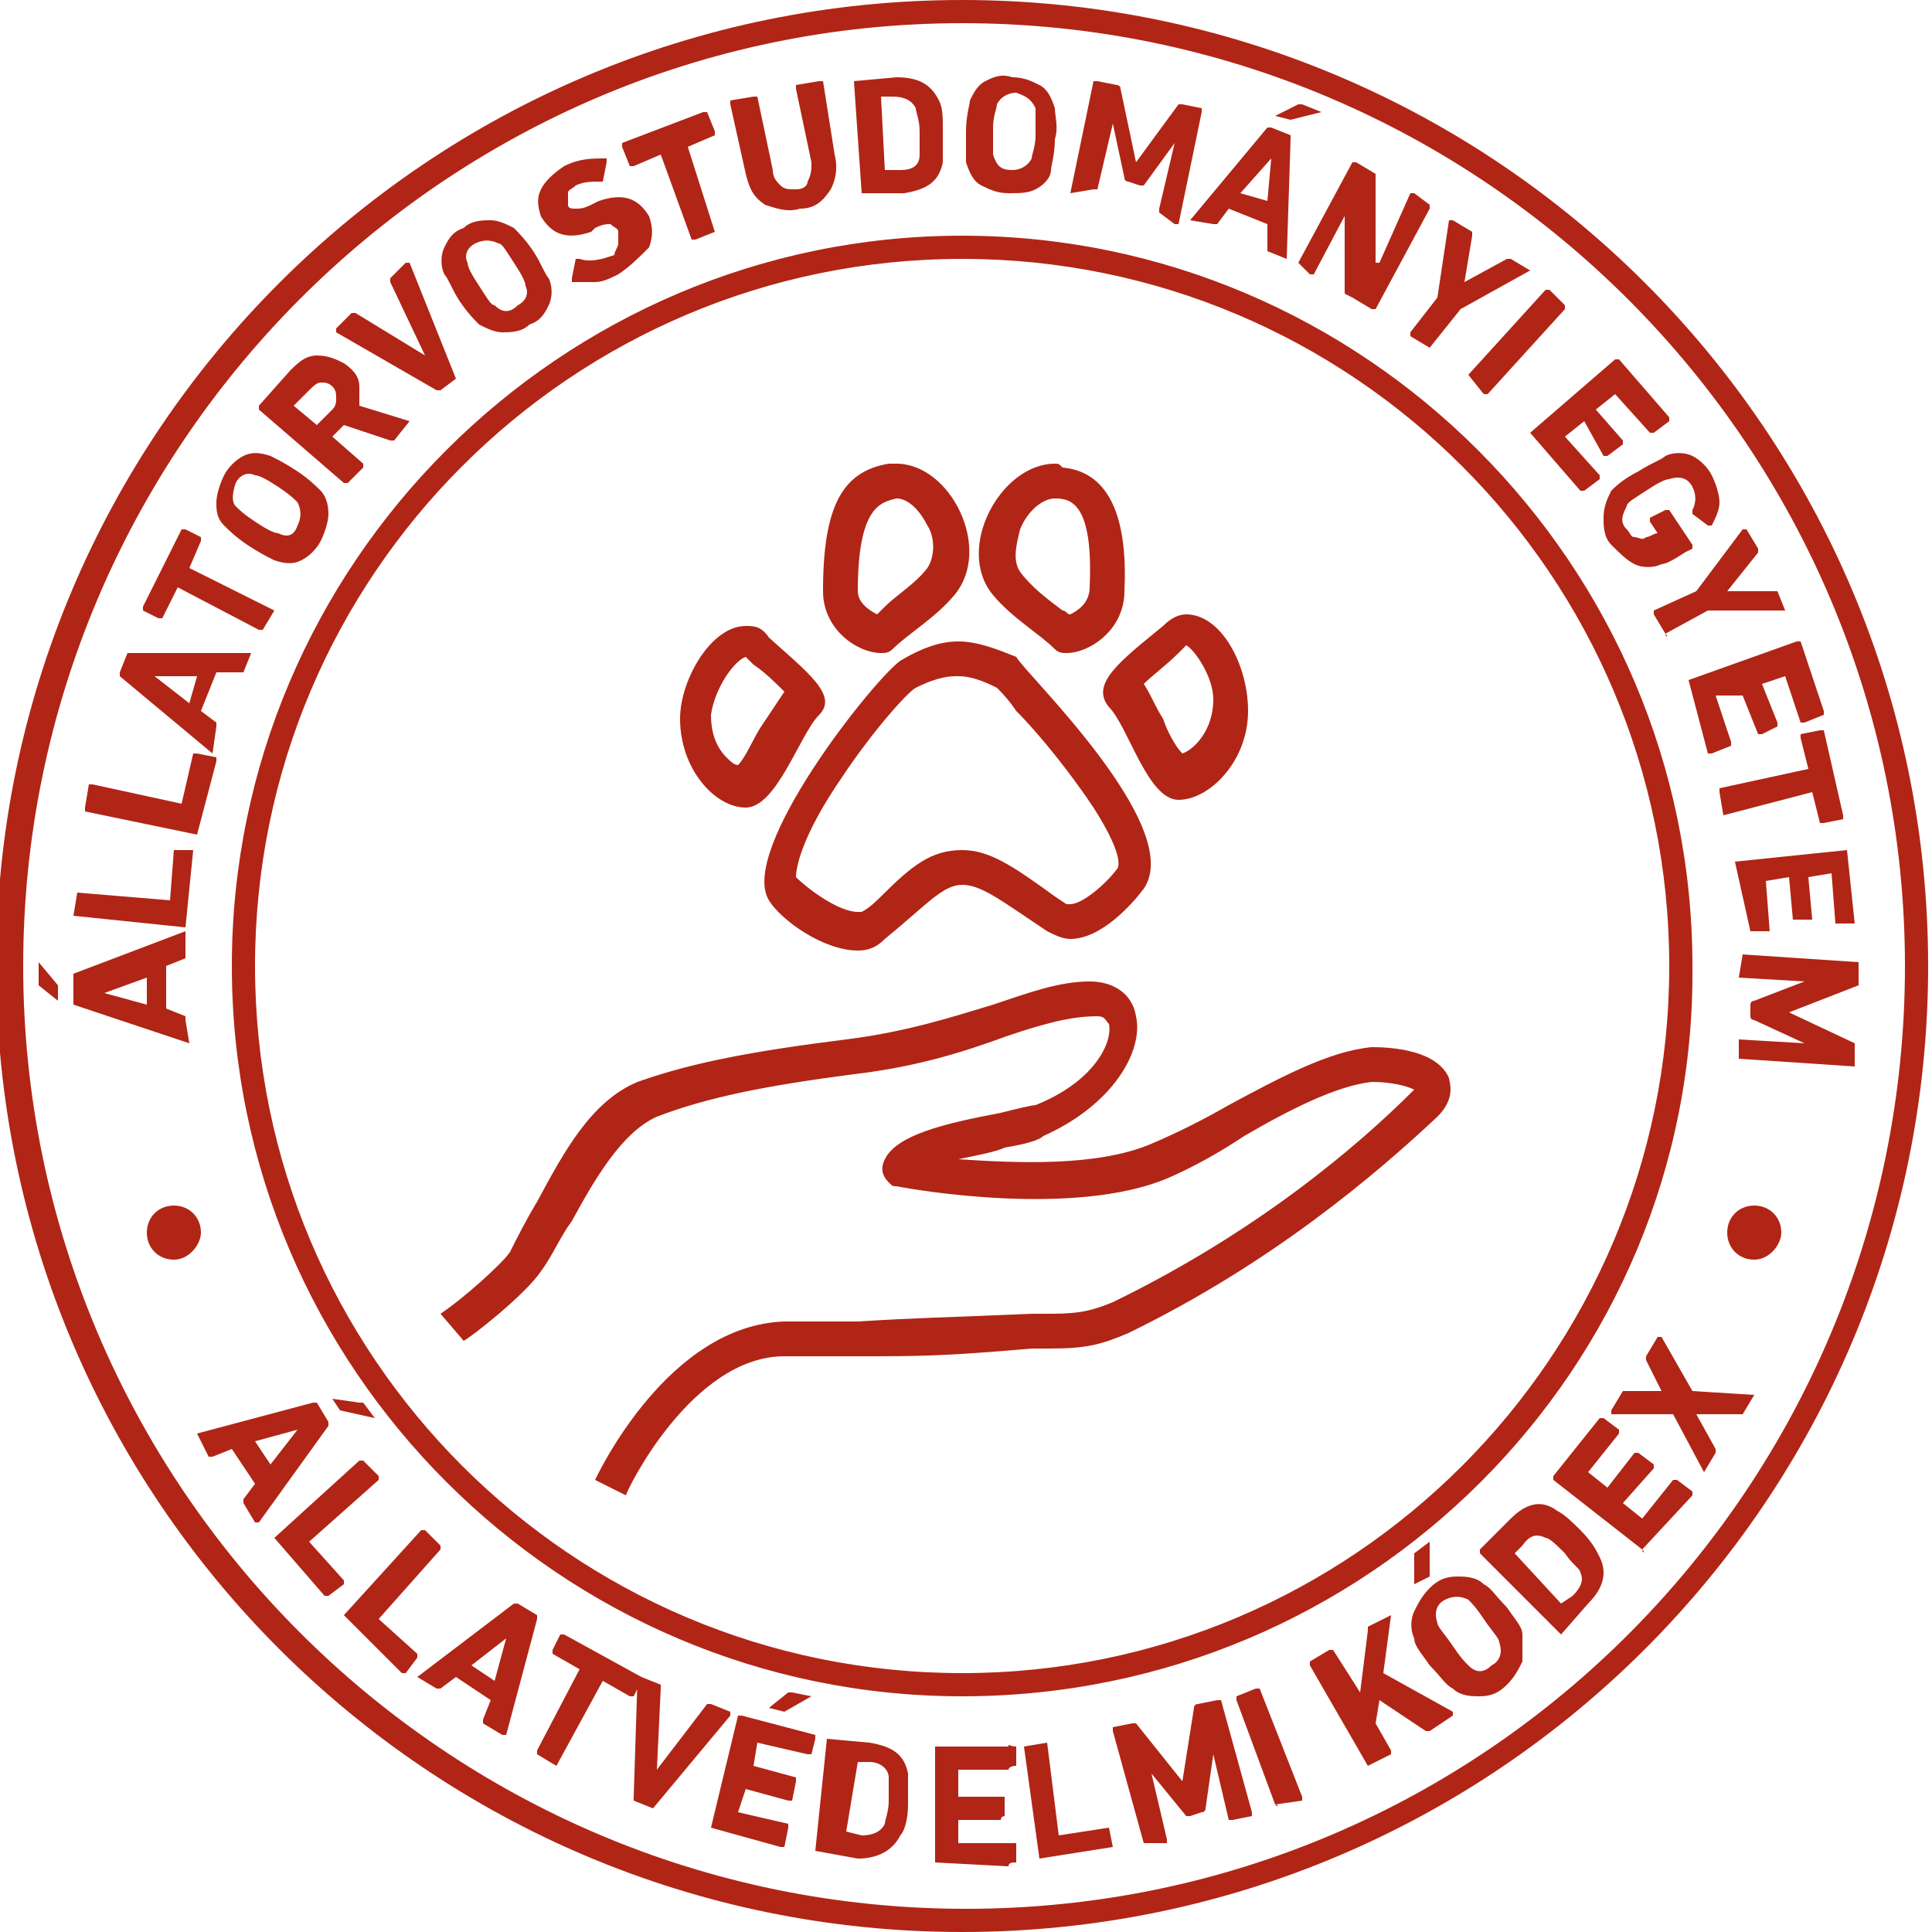 <svg width="60" height="60" viewBox="0 0 60 60" fill="none" xmlns="http://www.w3.org/2000/svg">
<g id="svgexport-5 (2) 1" clip-path="url(#clip0_442_94)">
<path id="Vector" d="M32.76 15.48C33.24 15.48 33.96 15.6 33.84 18.24C33.84 18.72 33.48 18.96 33.24 19.08C33.12 19.08 33.12 18.96 33 18.96C32.52 18.6 32.04 18.24 31.68 17.76C31.44 17.4 31.56 16.92 31.68 16.44C31.92 15.84 32.4 15.48 32.76 15.48ZM32.76 14.4C31.08 14.4 29.64 17.04 30.84 18.48C31.44 19.2 32.28 19.68 32.76 20.16C32.88 20.28 33 20.28 33.12 20.28C33.84 20.28 34.92 19.56 34.92 18.36C35.04 15.84 34.32 14.64 33 14.52C32.88 14.4 32.88 14.4 32.76 14.4ZM27.84 15.48C28.2 15.48 28.56 15.84 28.8 16.32C29.04 16.68 29.04 17.28 28.8 17.64C28.44 18.12 27.84 18.48 27.48 18.84C27.36 18.96 27.36 18.96 27.24 19.08C27 18.96 26.64 18.72 26.64 18.36C26.64 15.72 27.36 15.6 27.84 15.48ZM27.84 14.4C27.72 14.4 27.72 14.4 27.6 14.4C26.16 14.64 25.56 15.72 25.56 18.36C25.56 19.56 26.64 20.28 27.36 20.28C27.48 20.28 27.6 20.28 27.72 20.16C28.2 19.68 29.04 19.2 29.64 18.48C30.84 17.04 29.52 14.4 27.84 14.4ZM23.16 20.4L23.4 20.64C23.76 20.88 24.12 21.24 24.36 21.48C24.12 21.84 23.88 22.2 23.64 22.56C23.4 22.92 23.16 23.52 22.92 23.76C22.8 23.76 22.68 23.64 22.56 23.52C22.2 23.16 22.08 22.68 22.08 22.2C22.2 21.36 22.8 20.52 23.16 20.4ZM23.16 19.44C22.08 19.44 21.12 21.12 21.12 22.32C21.12 23.88 22.2 25.08 23.16 25.08C24.12 25.08 24.84 22.8 25.44 22.2C26.04 21.6 25.08 20.88 23.88 19.8C23.64 19.44 23.4 19.44 23.16 19.44ZM29.76 21C30.12 21 30.48 21.12 30.96 21.36C31.08 21.48 31.32 21.72 31.56 22.08C32.28 22.8 33.24 24 33.96 25.08C34.8 26.4 34.8 26.88 34.68 27C34.32 27.48 33.6 28.08 33.24 28.08C33.24 28.08 33.24 28.08 33.12 28.08L32.76 27.84C31.44 26.88 30.72 26.4 29.88 26.4C28.92 26.4 28.32 26.88 27.36 27.84C27.24 27.96 27 28.2 26.76 28.32C26.76 28.32 26.76 28.32 26.64 28.32C26.04 28.32 25.08 27.6 24.72 27.24C24.72 27 24.84 26.04 26.16 24.12C27.12 22.68 28.2 21.48 28.44 21.36C29.16 21 29.52 21 29.76 21ZM29.76 19.92C29.16 19.92 28.56 20.16 27.96 20.52C27.12 21.12 22.92 26.4 23.88 27.96C24.24 28.56 25.56 29.52 26.64 29.52C27 29.52 27.24 29.4 27.48 29.16C28.8 28.08 29.28 27.48 29.88 27.48C30.48 27.48 31.08 27.96 32.52 28.92C32.76 29.04 33 29.16 33.24 29.16C34.2 29.16 35.16 28.08 35.52 27.6C36.84 25.68 31.8 20.88 31.56 20.4C30.96 20.16 30.36 19.92 29.76 19.92ZM36.84 20.04C37.08 20.16 37.68 21 37.68 21.72C37.68 22.68 37.08 23.28 36.72 23.4C36.48 23.16 36.24 22.68 36.12 22.32C35.88 21.96 35.76 21.6 35.52 21.24C35.76 21 36.24 20.64 36.6 20.28L36.84 20.04ZM36.84 19.08C36.6 19.08 36.36 19.2 36.12 19.44C34.8 20.52 33.84 21.24 34.44 21.96C35.04 22.56 35.64 24.84 36.6 24.84C37.56 24.84 38.76 23.64 38.76 22.08C38.76 20.64 37.92 19.08 36.84 19.08ZM24.36 42.12C25.32 42.12 26.04 42.12 26.64 42.12C28.56 42.12 29.28 42.12 32.04 41.88H32.64C33.72 41.88 34.2 41.76 35.04 41.4C39.48 39.24 42.72 36.48 44.64 34.68C45.24 34.08 45 33.6 45 33.48C44.64 32.64 43.32 32.52 42.6 32.52C41.28 32.64 39.72 33.48 38.16 34.32C37.32 34.8 36.6 35.16 35.76 35.52C34.08 36.24 31.56 36.12 29.76 36C30.36 35.88 30.96 35.76 31.2 35.64C31.92 35.52 32.28 35.4 32.4 35.28C34.56 34.32 35.52 32.64 35.28 31.56C35.16 30.84 34.56 30.48 33.84 30.48C32.88 30.48 31.92 30.84 30.84 31.2C29.64 31.56 28.2 32.04 26.28 32.28C23.4 32.64 21.48 33 19.8 33.6C18.36 34.2 17.52 35.76 16.68 37.32C16.32 37.92 16.08 38.4 15.84 38.88C15.6 39.24 14.4 40.32 13.68 40.8L14.4 41.64C14.64 41.52 16.32 40.2 16.8 39.48C17.16 39 17.4 38.4 17.76 37.92C18.48 36.6 19.32 35.16 20.4 34.68C21.96 34.08 23.76 33.72 26.52 33.36C28.56 33.12 30 32.64 31.32 32.16C32.4 31.8 33.24 31.56 34.08 31.56C34.32 31.56 34.32 31.68 34.44 31.8C34.56 32.4 33.96 33.6 32.16 34.32C32.04 34.32 31.56 34.44 31.08 34.56C29.16 34.92 27.84 35.28 27.48 36C27.36 36.24 27.36 36.48 27.6 36.72C27.72 36.84 27.72 36.84 27.84 36.84C28.44 36.96 33.36 37.8 36.24 36.6C37.08 36.24 37.92 35.76 38.64 35.28C40.08 34.44 41.52 33.72 42.6 33.6C43.2 33.6 43.68 33.72 43.92 33.84C42.12 35.64 39 38.28 34.56 40.44C33.96 40.68 33.6 40.8 32.64 40.8H32.04C29.28 40.92 28.56 40.92 26.64 41.04C26.04 41.04 25.32 41.04 24.36 41.04C20.76 41.16 18.6 45.72 18.48 45.96L19.44 46.44C19.44 46.32 21.48 42.12 24.36 42.12ZM1.8 30.6V31.08L1.2 30.6V30.48V29.88L1.8 30.6ZM5.88 32.4L2.28 31.2C2.28 31.2 2.28 31.2 2.28 31.08V30.36C2.28 30.36 2.28 30.36 2.28 30.24L5.76 28.92V29.64C5.76 29.64 5.76 29.64 5.76 29.76L5.16 30V31.32L5.76 31.56C5.76 31.56 5.76 31.56 5.76 31.68L5.88 32.4ZM4.56 31.2V30.36L3.24 30.84L4.56 31.2ZM5.76 28.8L2.28 28.44L2.4 27.72L5.28 27.96L5.4 26.4H6L5.76 28.8C5.88 28.8 5.88 28.8 5.76 28.8ZM6.12 25.92L2.64 25.2C2.64 25.2 2.64 25.2 2.64 25.08L2.76 24.36C2.76 24.36 2.76 24.36 2.88 24.36L5.64 24.96L6 23.4C6 23.4 6 23.4 6.12 23.4L6.72 23.52C6.72 23.52 6.72 23.52 6.72 23.64L6.12 25.92ZM6.6 23.4L3.72 21C3.72 21 3.72 21 3.72 20.88L3.96 20.28C3.96 20.28 3.96 20.28 4.08 20.28H7.8L7.56 20.88C7.56 20.88 7.56 20.88 7.44 20.88H6.72L6.24 22.08L6.72 22.44C6.72 22.44 6.72 22.44 6.72 22.56L6.6 23.4C6.72 23.4 6.72 23.4 6.6 23.4ZM5.88 21.84L6.12 21H4.8L5.88 21.84ZM8.52 18.96L8.16 19.56C8.16 19.56 8.16 19.56 8.04 19.56L5.52 18.24L5.04 19.2C5.04 19.2 5.04 19.2 4.92 19.2L4.44 18.96C4.44 18.96 4.44 18.96 4.44 18.84L5.64 16.44C5.64 16.44 5.64 16.44 5.76 16.44L6.24 16.68C6.24 16.68 6.24 16.68 6.24 16.8L5.88 17.64L8.52 18.96ZM10.2 15.96C10.2 16.2 10.08 16.56 9.96 16.8C9.84 17.04 9.6 17.28 9.36 17.4C9.12 17.52 8.88 17.52 8.52 17.4C8.28 17.28 8.04 17.16 7.68 16.92C7.32 16.68 7.08 16.44 6.96 16.32C6.72 16.08 6.72 15.84 6.72 15.6C6.72 15.36 6.84 15 6.96 14.76C7.08 14.52 7.32 14.28 7.56 14.16C7.8 14.04 8.04 14.04 8.4 14.16C8.64 14.28 8.88 14.4 9.24 14.64C9.6 14.88 9.84 15.12 9.96 15.24C10.08 15.36 10.2 15.6 10.2 15.96ZM9.24 16.32C9.36 16.08 9.36 15.84 9.24 15.6C9.12 15.48 9 15.36 8.64 15.12C8.28 14.88 8.04 14.76 7.92 14.76C7.68 14.64 7.44 14.76 7.32 15C7.2 15.36 7.2 15.6 7.32 15.72C7.44 15.84 7.56 15.96 7.92 16.2C8.28 16.44 8.52 16.56 8.64 16.56C8.88 16.68 9.12 16.68 9.24 16.32ZM12.72 13.08L12.24 13.68C12.24 13.68 12.24 13.68 12.12 13.68L10.68 13.2L10.32 13.56L11.28 14.4C11.28 14.4 11.28 14.4 11.28 14.52L10.8 15C10.8 15 10.8 15 10.68 15L8.04 12.72C8.04 12.72 8.04 12.72 8.04 12.6L9 11.52C9.24 11.28 9.48 11.04 9.84 11.04C10.2 11.04 10.44 11.16 10.68 11.28C11.04 11.52 11.16 11.76 11.16 12C11.16 12.24 11.16 12.36 11.16 12.6L12.72 13.08C12.72 12.96 12.72 12.96 12.72 13.08ZM10.32 12.72C10.44 12.6 10.44 12.48 10.44 12.36C10.44 12.24 10.44 12.12 10.32 12C10.2 11.88 10.08 11.88 9.96 11.88C9.84 11.88 9.72 12 9.6 12.12L9.12 12.6L9.84 13.2L10.32 12.72ZM14.16 11.76L13.68 12.12C13.68 12.12 13.68 12.12 13.56 12.12L10.44 10.32C10.44 10.32 10.44 10.32 10.44 10.2L10.92 9.72C10.92 9.72 10.92 9.72 11.04 9.72L13.2 11.04L12.12 8.76V8.64L12.6 8.16C12.6 8.16 12.6 8.16 12.72 8.16L14.16 11.76C14.28 11.76 14.28 11.76 14.16 11.76ZM17.04 9.48C16.92 9.72 16.8 9.96 16.44 10.08C16.2 10.32 15.84 10.32 15.6 10.32C15.36 10.32 15.12 10.2 14.88 10.08C14.76 9.96 14.52 9.72 14.28 9.36C14.04 9 13.92 8.64 13.8 8.52C13.68 8.28 13.68 7.92 13.8 7.68C13.92 7.44 14.04 7.2 14.4 7.08C14.64 6.84 15 6.84 15.24 6.84C15.48 6.84 15.72 6.96 15.96 7.08C16.08 7.2 16.32 7.44 16.56 7.8C16.8 8.16 16.92 8.52 17.04 8.64C17.16 8.88 17.16 9.24 17.04 9.48ZM16.08 9.48C16.32 9.36 16.44 9.12 16.32 8.88C16.32 8.76 16.2 8.52 15.96 8.16C15.72 7.8 15.6 7.56 15.48 7.56C15.24 7.44 15 7.44 14.76 7.56C14.52 7.68 14.4 7.92 14.52 8.16C14.52 8.28 14.64 8.52 14.88 8.88C15.12 9.24 15.24 9.48 15.36 9.48C15.6 9.72 15.84 9.72 16.08 9.48ZM19.2 8.52C18.96 8.64 18.72 8.76 18.48 8.76C18.24 8.76 18 8.76 17.76 8.76C17.76 8.76 17.76 8.76 17.76 8.64L17.88 8.04C17.88 8.04 17.88 8.04 18 8.04C18.36 8.16 18.72 8.04 19.08 7.92C19.08 7.8 19.2 7.68 19.2 7.56C19.2 7.44 19.2 7.32 19.2 7.2C19.2 7.08 19.08 7.08 18.96 6.96C18.84 6.96 18.72 6.96 18.48 7.08L18.36 7.2C17.64 7.44 17.16 7.32 16.8 6.72C16.68 6.36 16.68 6.12 16.8 5.88C16.92 5.64 17.16 5.4 17.52 5.16C18 4.92 18.36 4.92 18.84 4.92C18.84 4.92 18.84 4.92 18.84 5.04L18.72 5.64C18.36 5.64 18.12 5.64 17.88 5.76C17.76 5.88 17.64 5.88 17.64 6C17.64 6.12 17.64 6.24 17.64 6.36C17.64 6.48 17.76 6.48 17.88 6.48C18 6.48 18.12 6.48 18.36 6.36L18.6 6.24C19.32 6 19.8 6.12 20.16 6.72C20.28 7.08 20.28 7.32 20.16 7.68C19.8 8.04 19.56 8.28 19.2 8.52ZM22.2 7.2L21.6 7.44C21.6 7.44 21.6 7.44 21.48 7.44L20.52 4.8L19.68 5.16C19.68 5.16 19.68 5.16 19.56 5.16L19.32 4.56C19.32 4.56 19.32 4.56 19.32 4.44L21.84 3.48C21.84 3.48 21.84 3.48 21.96 3.48L22.2 4.08C22.2 4.08 22.2 4.08 22.2 4.2L21.36 4.56L22.2 7.2ZM24.84 6.48C24.48 6.6 24.12 6.48 23.76 6.36C23.4 6.12 23.28 5.88 23.16 5.4L22.68 3.24C22.68 3.24 22.68 3.24 22.68 3.12L23.4 3C23.4 3 23.4 3 23.52 3L24 5.28C24 5.52 24.12 5.64 24.24 5.76C24.36 5.88 24.48 5.88 24.72 5.88C24.96 5.88 25.08 5.76 25.08 5.64C25.2 5.4 25.2 5.28 25.2 5.04L24.72 2.76C24.72 2.76 24.72 2.76 24.72 2.64L25.44 2.52C25.44 2.52 25.44 2.52 25.56 2.52L25.92 4.8C26.04 5.28 25.92 5.64 25.8 5.88C25.56 6.24 25.32 6.48 24.84 6.48ZM26.76 6L26.52 2.52L27.84 2.4C28.56 2.4 28.92 2.64 29.16 3.12C29.28 3.36 29.28 3.6 29.28 4.08C29.28 4.56 29.28 4.92 29.28 5.04C29.16 5.64 28.8 5.88 28.08 6H26.76C26.76 6.12 26.76 6.12 26.76 6ZM27.48 5.28H27.96C28.32 5.28 28.56 5.16 28.56 4.8C28.56 4.68 28.56 4.44 28.56 4.08C28.56 3.72 28.44 3.48 28.44 3.36C28.32 3.12 28.08 3 27.72 3H27.36L27.48 5.28ZM32.16 5.88C31.92 6 31.68 6 31.32 6C30.96 6 30.72 5.88 30.48 5.76C30.24 5.64 30.12 5.4 30 5.04C30 4.8 30 4.56 30 4.08C30 3.6 30.12 3.24 30.12 3.12C30.24 2.88 30.36 2.64 30.6 2.52C30.84 2.4 31.08 2.28 31.44 2.4C31.8 2.4 32.04 2.52 32.28 2.64C32.52 2.76 32.64 3 32.76 3.36C32.76 3.6 32.88 3.96 32.76 4.32C32.76 4.8 32.64 5.16 32.64 5.28C32.64 5.52 32.4 5.76 32.16 5.88ZM31.44 5.28C31.68 5.28 31.92 5.16 32.04 4.92C32.04 4.8 32.16 4.56 32.16 4.2C32.16 3.84 32.16 3.48 32.16 3.36C32.04 3.12 31.92 3 31.56 2.88C31.32 2.88 31.08 3 30.96 3.24C30.96 3.36 30.84 3.6 30.84 3.96C30.84 4.32 30.84 4.68 30.84 4.8C30.96 5.16 31.08 5.28 31.44 5.28ZM33.24 6L33.96 2.52C33.96 2.52 33.96 2.52 34.08 2.52L34.68 2.64C34.68 2.64 34.8 2.64 34.8 2.76L35.28 5.04L36.6 3.24C36.6 3.24 36.6 3.24 36.72 3.24L37.32 3.36C37.32 3.36 37.32 3.36 37.32 3.48L36.6 6.96C36.6 6.96 36.6 6.96 36.48 6.96L36 6.6C36 6.6 36 6.6 36 6.48L36.48 4.44L35.52 5.76H35.4L35.04 5.64C35.04 5.64 34.92 5.64 34.92 5.52L34.56 3.84L34.08 5.88C34.08 5.88 34.08 5.88 33.96 5.88L33.24 6C33.24 6.12 33.24 6.12 33.24 6ZM36.96 6.84L39.36 3.96C39.36 3.96 39.36 3.96 39.48 3.96L40.08 4.2C40.08 4.2 40.08 4.2 40.08 4.32L39.96 8.04L39.36 7.8C39.36 7.8 39.36 7.8 39.36 7.68V6.96L38.16 6.48L37.8 6.96C37.8 6.96 37.8 6.96 37.68 6.96L36.96 6.84C36.84 6.84 36.84 6.84 36.96 6.84ZM38.52 6L39.36 6.24L39.48 4.92L38.52 6ZM40.08 3.72L39.6 3.6L40.32 3.24H40.44L41.04 3.48L40.08 3.72ZM40.32 8.16L42 5.04C42 5.04 42 5.04 42.12 5.04L42.72 5.4C42.72 5.4 42.72 5.4 42.72 5.52V8.16H42.84L43.8 6C43.8 6 43.8 6 43.92 6L44.4 6.36C44.4 6.36 44.4 6.36 44.4 6.48L42.72 9.6C42.72 9.6 42.72 9.6 42.6 9.6L42 9.24C42 9.24 42 9.24 41.76 9.12V6.48H41.88L40.8 8.52C40.8 8.52 40.8 8.52 40.68 8.52L40.32 8.16ZM44.4 10.8L43.8 10.44C43.8 10.44 43.8 10.44 43.8 10.32L44.64 9.24L45 6.84C45 6.84 45 6.84 45.12 6.84L45.72 7.2C45.72 7.2 45.72 7.2 45.72 7.32L45.48 8.76L46.8 8.04H46.92L47.52 8.4L45.36 9.6L44.4 10.8C44.52 10.8 44.52 10.8 44.4 10.8ZM45.6 11.64L48 9C48 9 48 9 48.12 9L48.6 9.48C48.6 9.48 48.6 9.48 48.6 9.6L46.2 12.24C46.2 12.24 46.2 12.24 46.08 12.24L45.6 11.64ZM47.52 13.44L50.16 11.16C50.16 11.16 50.16 11.16 50.28 11.16L51.84 12.96C51.84 12.96 51.84 12.96 51.84 13.08L51.36 13.44C51.36 13.44 51.36 13.44 51.24 13.44L50.16 12.24L49.56 12.72L50.4 13.68C50.4 13.68 50.4 13.68 50.4 13.8L49.92 14.16C49.92 14.16 49.92 14.16 49.8 14.16L49.2 13.08L48.6 13.56L49.68 14.76C49.68 14.76 49.68 14.76 49.68 14.88L49.2 15.24C49.2 15.24 49.2 15.24 49.08 15.24L47.52 13.44ZM50.04 15.24C50.16 15.12 50.4 14.88 50.88 14.64C51.24 14.4 51.6 14.28 51.72 14.16C51.96 14.04 52.32 14.04 52.56 14.16C52.8 14.28 53.04 14.52 53.16 14.76C53.28 15 53.4 15.36 53.4 15.6C53.4 15.84 53.28 16.08 53.16 16.32C53.16 16.32 53.16 16.32 53.04 16.32L52.56 15.96C52.56 15.96 52.56 15.96 52.56 15.84C52.68 15.6 52.68 15.36 52.56 15.12C52.44 14.88 52.2 14.76 51.84 14.88C51.72 14.88 51.48 15 51.12 15.24C50.76 15.48 50.52 15.6 50.52 15.72C50.4 15.96 50.28 16.2 50.52 16.44C50.64 16.56 50.64 16.68 50.76 16.68C50.88 16.68 51 16.8 51.12 16.68C51.24 16.68 51.36 16.56 51.48 16.56L51.24 16.2C51.24 16.2 51.24 16.2 51.24 16.08L51.72 15.84C51.72 15.84 51.72 15.84 51.84 15.84L52.56 16.92C52.56 16.92 52.56 16.92 52.56 17.04L52.32 17.16C51.96 17.4 51.72 17.52 51.6 17.52C51.36 17.64 51 17.64 50.76 17.52C50.52 17.4 50.28 17.16 50.04 16.92C49.8 16.68 49.8 16.32 49.8 16.08C49.8 15.72 49.92 15.48 50.04 15.24ZM51.72 19.68L51.36 19.08C51.36 19.08 51.36 19.08 51.36 18.96L52.68 18.36L54.12 16.44C54.12 16.44 54.12 16.44 54.24 16.44L54.6 17.04V17.16L53.64 18.36H55.08H55.2L55.44 18.96H53.04L51.72 19.68C51.84 19.8 51.72 19.8 51.72 19.68ZM52.44 21.12L55.8 19.92C55.8 19.92 55.8 19.92 55.92 19.92L56.64 22.08C56.64 22.08 56.64 22.08 56.64 22.2L56.04 22.44C56.04 22.44 56.04 22.44 55.92 22.44L55.44 21L54.72 21.24L55.2 22.44C55.2 22.44 55.2 22.44 55.2 22.56L54.72 22.8C54.72 22.8 54.72 22.8 54.6 22.8L54.12 21.6H53.28L53.76 23.04C53.76 23.04 53.76 23.04 53.76 23.16L53.16 23.4C53.16 23.4 53.16 23.4 53.04 23.4L52.44 21.12C52.32 21.12 52.32 21.12 52.44 21.12ZM53.52 25.32L53.4 24.6C53.4 24.6 53.4 24.6 53.4 24.48L56.16 23.88L55.92 22.92C55.92 22.92 55.92 22.92 55.92 22.8L56.52 22.68C56.52 22.68 56.52 22.68 56.64 22.68L57.24 25.32C57.24 25.32 57.24 25.32 57.24 25.44L56.64 25.56C56.64 25.56 56.64 25.56 56.52 25.56L56.28 24.6L53.52 25.32ZM53.88 26.76L57.36 26.4L57.6 28.68H57L56.88 27.12L56.16 27.24L56.28 28.56H55.68L55.56 27.24L54.84 27.36L54.96 28.92H54.36L53.88 26.76ZM54.12 29.64L57.72 29.88V30.48V30.6L55.56 31.44L57.6 32.4C57.6 32.4 57.6 32.4 57.6 32.52V33.12L54 32.88V32.28L56.04 32.4L54.48 31.68C54.48 31.68 54.36 31.68 54.36 31.56V31.2C54.36 31.2 54.36 31.08 54.48 31.08L56.04 30.48L54 30.36L54.12 29.64ZM29.88 52.68C17.4 52.68 7.2 42.48 7.2 30C7.2 17.52 17.4 7.32 29.88 7.32C42.36 7.32 52.56 17.52 52.56 30C52.68 42.48 42.48 52.68 29.88 52.68ZM29.88 8.04C17.76 8.04 7.92 17.88 7.92 30C7.92 42.12 17.76 51.96 29.88 51.96C42 51.96 51.84 42.12 51.84 30C51.84 17.88 42 8.04 29.88 8.04ZM29.88 60C13.32 60 -0.12 46.56 -0.12 30C-0.12 13.44 13.32 0 29.88 0C46.44 0 59.88 13.44 59.88 30C59.88 46.56 46.44 60 29.88 60ZM29.88 0.72C13.8 0.72 0.72 13.92 0.72 30C0.72 46.08 13.8 59.28 30 59.28C46.2 59.28 59.16 46.08 59.16 30C59.16 13.92 46.08 0.72 29.88 0.72ZM6.24 38.28C6.24 37.8 5.88 37.44 5.4 37.44C4.92 37.44 4.56 37.8 4.56 38.28C4.56 38.76 4.92 39.12 5.4 39.12C5.88 39.12 6.24 38.64 6.24 38.28ZM55.32 38.28C55.32 37.8 54.96 37.44 54.48 37.44C54 37.44 53.64 37.8 53.64 38.28C53.64 38.76 54 39.12 54.48 39.12C54.96 39.12 55.32 38.64 55.32 38.28ZM6.12 44.52L9.72 43.56H9.84L10.2 44.16C10.2 44.16 10.2 44.16 10.2 44.28L8.04 47.28C8.04 47.28 8.04 47.28 7.92 47.28L7.56 46.68C7.56 46.68 7.56 46.68 7.56 46.56L7.92 46.08L7.2 45L6.6 45.24H6.48L6.12 44.52ZM7.92 44.76L8.4 45.48L9.24 44.4L7.92 44.76ZM10.56 43.8L10.32 43.44L11.16 43.56H11.28L11.64 44.04L10.56 43.8ZM8.52 47.76L11.16 45.36C11.16 45.36 11.16 45.36 11.28 45.36L11.76 45.84C11.76 45.84 11.76 45.84 11.76 45.96L9.6 47.88L10.68 49.08C10.68 49.08 10.68 49.08 10.68 49.2L10.2 49.56C10.2 49.56 10.2 49.56 10.08 49.56L8.52 47.76ZM10.68 50.16L13.08 47.52C13.08 47.52 13.08 47.52 13.2 47.52L13.68 48C13.68 48 13.68 48 13.68 48.12L11.76 50.28L12.96 51.36C12.96 51.36 12.96 51.36 12.96 51.48L12.6 51.96C12.6 51.96 12.6 51.96 12.48 51.96L10.68 50.16ZM12.96 52.08L15.96 49.8C15.96 49.8 15.96 49.8 16.08 49.8L16.68 50.16C16.68 50.16 16.68 50.16 16.68 50.28L15.72 53.88C15.72 53.88 15.72 53.88 15.6 53.88L15 53.52C15 53.52 15 53.52 15 53.4L15.24 52.8L14.16 52.08L13.68 52.44C13.68 52.44 13.68 52.44 13.56 52.44L12.96 52.08C12.84 52.08 12.84 52.08 12.96 52.08ZM14.64 51.72L15.36 52.2L15.72 50.88L14.64 51.72ZM17.28 54.84L16.68 54.48C16.68 54.48 16.68 54.48 16.68 54.36L18 51.84L17.16 51.36C17.16 51.36 17.16 51.36 17.16 51.24L17.4 50.76C17.4 50.76 17.4 50.76 17.52 50.76L19.92 52.08C19.92 52.08 19.92 52.08 19.92 52.2L19.68 52.68C19.68 52.68 19.68 52.68 19.56 52.68L18.72 52.2L17.28 54.84ZM20.28 56.16L19.68 55.92C19.68 55.92 19.68 55.92 19.68 55.8L19.8 52.08C19.8 52.08 19.8 52.08 19.92 52.08L20.52 52.32C20.52 52.32 20.52 52.32 20.52 52.44L20.4 54.96L21.96 52.92C21.96 52.92 21.96 52.92 22.08 52.92L22.68 53.16C22.68 53.16 22.68 53.16 22.68 53.28L20.28 56.16C20.4 56.16 20.4 56.16 20.28 56.16ZM22.08 56.76L22.92 53.28C22.92 53.28 22.92 53.28 23.04 53.28L25.32 53.88C25.32 53.88 25.32 53.88 25.32 54L25.2 54.48C25.2 54.48 25.2 54.48 25.08 54.48L23.52 54.12L23.4 54.84L24.72 55.2C24.72 55.2 24.72 55.2 24.72 55.32L24.6 55.92C24.6 55.92 24.6 55.92 24.48 55.92L23.16 55.56L22.92 56.28L24.48 56.64C24.48 56.64 24.48 56.64 24.48 56.76L24.36 57.36C24.36 57.36 24.36 57.36 24.24 57.36L22.08 56.76ZM24.36 53.16L23.88 53.04L24.48 52.56H24.6L25.2 52.68L24.36 53.16ZM25.32 57.48L25.68 54L27 54.12C27.72 54.24 28.08 54.48 28.2 55.08C28.2 55.32 28.2 55.68 28.2 56.04C28.2 56.52 28.08 56.88 27.96 57C27.72 57.48 27.24 57.72 26.64 57.72L25.32 57.48ZM26.28 56.88L26.76 57C27.12 57 27.36 56.88 27.48 56.64C27.48 56.52 27.6 56.28 27.6 55.92C27.6 55.56 27.6 55.32 27.6 55.2C27.6 54.96 27.36 54.72 27 54.72H26.64L26.28 56.88ZM29.04 57.84V54.24H28.92H31.32C31.32 54.12 31.32 54.24 31.56 54.24V54.84C31.32 54.84 31.32 54.96 31.32 54.96H29.76V55.68C29.76 55.68 29.76 55.68 29.76 55.8H31.08H31.2V56.4C31.2 56.4 31.08 56.4 31.08 56.52H29.76C29.76 56.4 29.76 56.4 29.76 56.52V57.24H31.32C31.32 57.24 31.32 57.24 31.56 57.24V57.84C31.44 57.84 31.32 57.84 31.32 57.96L29.04 57.84ZM32.28 57.72L31.8 54.24L32.52 54.12L32.88 57L34.44 56.76L34.56 57.36L32.28 57.72ZM35.52 57.24L34.56 53.76C34.56 53.76 34.56 53.76 34.56 53.64L35.16 53.52H35.28L36.72 55.32L37.08 53.04C37.08 53.04 37.08 52.92 37.2 52.92L37.8 52.8C37.8 52.8 37.8 52.8 37.92 52.8L38.88 56.28C38.88 56.28 38.88 56.28 38.88 56.4L38.28 56.52C38.28 56.52 38.28 56.52 38.16 56.52L37.68 54.48L37.44 56.16C37.44 56.16 37.44 56.28 37.32 56.28L36.96 56.4H36.84L35.76 55.08L36.24 57.12C36.24 57.12 36.24 57.12 36.24 57.24H35.52C35.52 57.36 35.52 57.36 35.52 57.24ZM39.6 56.04L38.4 52.8C38.4 52.8 38.4 52.8 38.4 52.68L39 52.44C39 52.44 39 52.44 39.12 52.44L40.44 55.8C40.44 55.8 40.44 55.8 40.44 55.92L39.6 56.04C39.72 56.16 39.72 56.04 39.6 56.04ZM42.48 54.84L40.68 51.72C40.68 51.72 40.68 51.72 40.68 51.6L41.28 51.24C41.28 51.24 41.28 51.24 41.4 51.24L42.24 52.56L42.48 50.64V50.52L43.2 50.16L42.96 51.96L45.12 53.16C45.12 53.16 45.12 53.16 45.12 53.28L44.4 53.76H44.28L42.84 52.8L42.72 53.52L43.2 54.36C43.2 54.36 43.2 54.36 43.2 54.48L42.48 54.84ZM47.28 51.6C47.16 51.84 47.04 52.08 46.8 52.32C46.56 52.56 46.32 52.68 45.96 52.68C45.72 52.68 45.36 52.68 45.12 52.44C44.88 52.32 44.76 52.08 44.4 51.72C44.16 51.36 43.92 51.12 43.92 50.88C43.8 50.64 43.8 50.28 43.92 50.04C44.04 49.8 44.16 49.56 44.4 49.32C44.64 49.08 44.88 48.96 45.24 48.96C45.48 48.96 45.84 48.96 46.08 49.2C46.32 49.32 46.44 49.56 46.8 49.92C47.04 50.28 47.28 50.52 47.28 50.76C47.28 51.12 47.28 51.36 47.28 51.6ZM44.4 48.96L43.92 49.2V48.36V48.24L44.4 47.88V48.96ZM46.32 51.72C46.56 51.6 46.68 51.36 46.56 51C46.56 50.88 46.32 50.64 46.08 50.28C45.84 49.92 45.72 49.8 45.6 49.68C45.36 49.56 45.12 49.56 44.88 49.68C44.64 49.8 44.52 50.04 44.64 50.4C44.64 50.52 44.88 50.76 45.12 51.12C45.36 51.48 45.48 51.6 45.6 51.72C45.84 51.96 46.08 51.96 46.32 51.72ZM48.48 50.76L45.96 48.24C45.96 48.24 45.96 48.24 45.96 48.12L46.92 47.16C47.4 46.68 47.88 46.56 48.36 46.92C48.6 47.04 48.84 47.28 49.08 47.52C49.44 47.88 49.56 48.12 49.68 48.36C49.92 48.84 49.8 49.32 49.32 49.8L48.48 50.76ZM48.48 49.8C48.6 49.8 48.6 49.8 48.48 49.8L48.84 49.56C49.08 49.32 49.2 49.08 49.08 48.84C49.08 48.72 48.84 48.6 48.6 48.24C48.36 48 48.12 47.76 48 47.76C47.76 47.64 47.52 47.64 47.28 48L47.04 48.24L48.48 49.8ZM51 48.12L48.24 45.96C48.24 45.96 48.24 45.96 48.24 45.84L49.68 44.04C49.68 44.04 49.68 44.04 49.8 44.04L50.28 44.4C50.28 44.4 50.28 44.4 50.28 44.52L49.32 45.72L49.92 46.2L50.76 45.12C50.76 45.12 50.76 45.12 50.88 45.12L51.36 45.48C51.36 45.48 51.36 45.48 51.36 45.6L50.4 46.68L51 47.16L51.96 45.96C51.96 45.96 51.96 45.96 52.08 45.96L52.56 46.32C52.56 46.32 52.56 46.32 52.56 46.44L51 48.12C51.12 48.24 51 48.24 51 48.12ZM54.48 43.32L54.12 43.92C54.12 43.92 54.12 43.92 54 43.92H52.68L53.28 45V45.12L52.92 45.72L51.96 43.92H50.04C50.04 43.92 50.04 43.92 50.04 43.8L50.4 43.2C50.4 43.2 50.4 43.2 50.52 43.2H51.6L51.12 42.24V42.12L51.48 41.52C51.48 41.52 51.48 41.52 51.6 41.52L52.56 43.2L54.48 43.32Z" fill="#B12516"/>
</g>
<defs>
<clipPath id="clip0_442_94">
<rect width="60" height="60" fill="white"/>
</clipPath>
</defs>
</svg>
